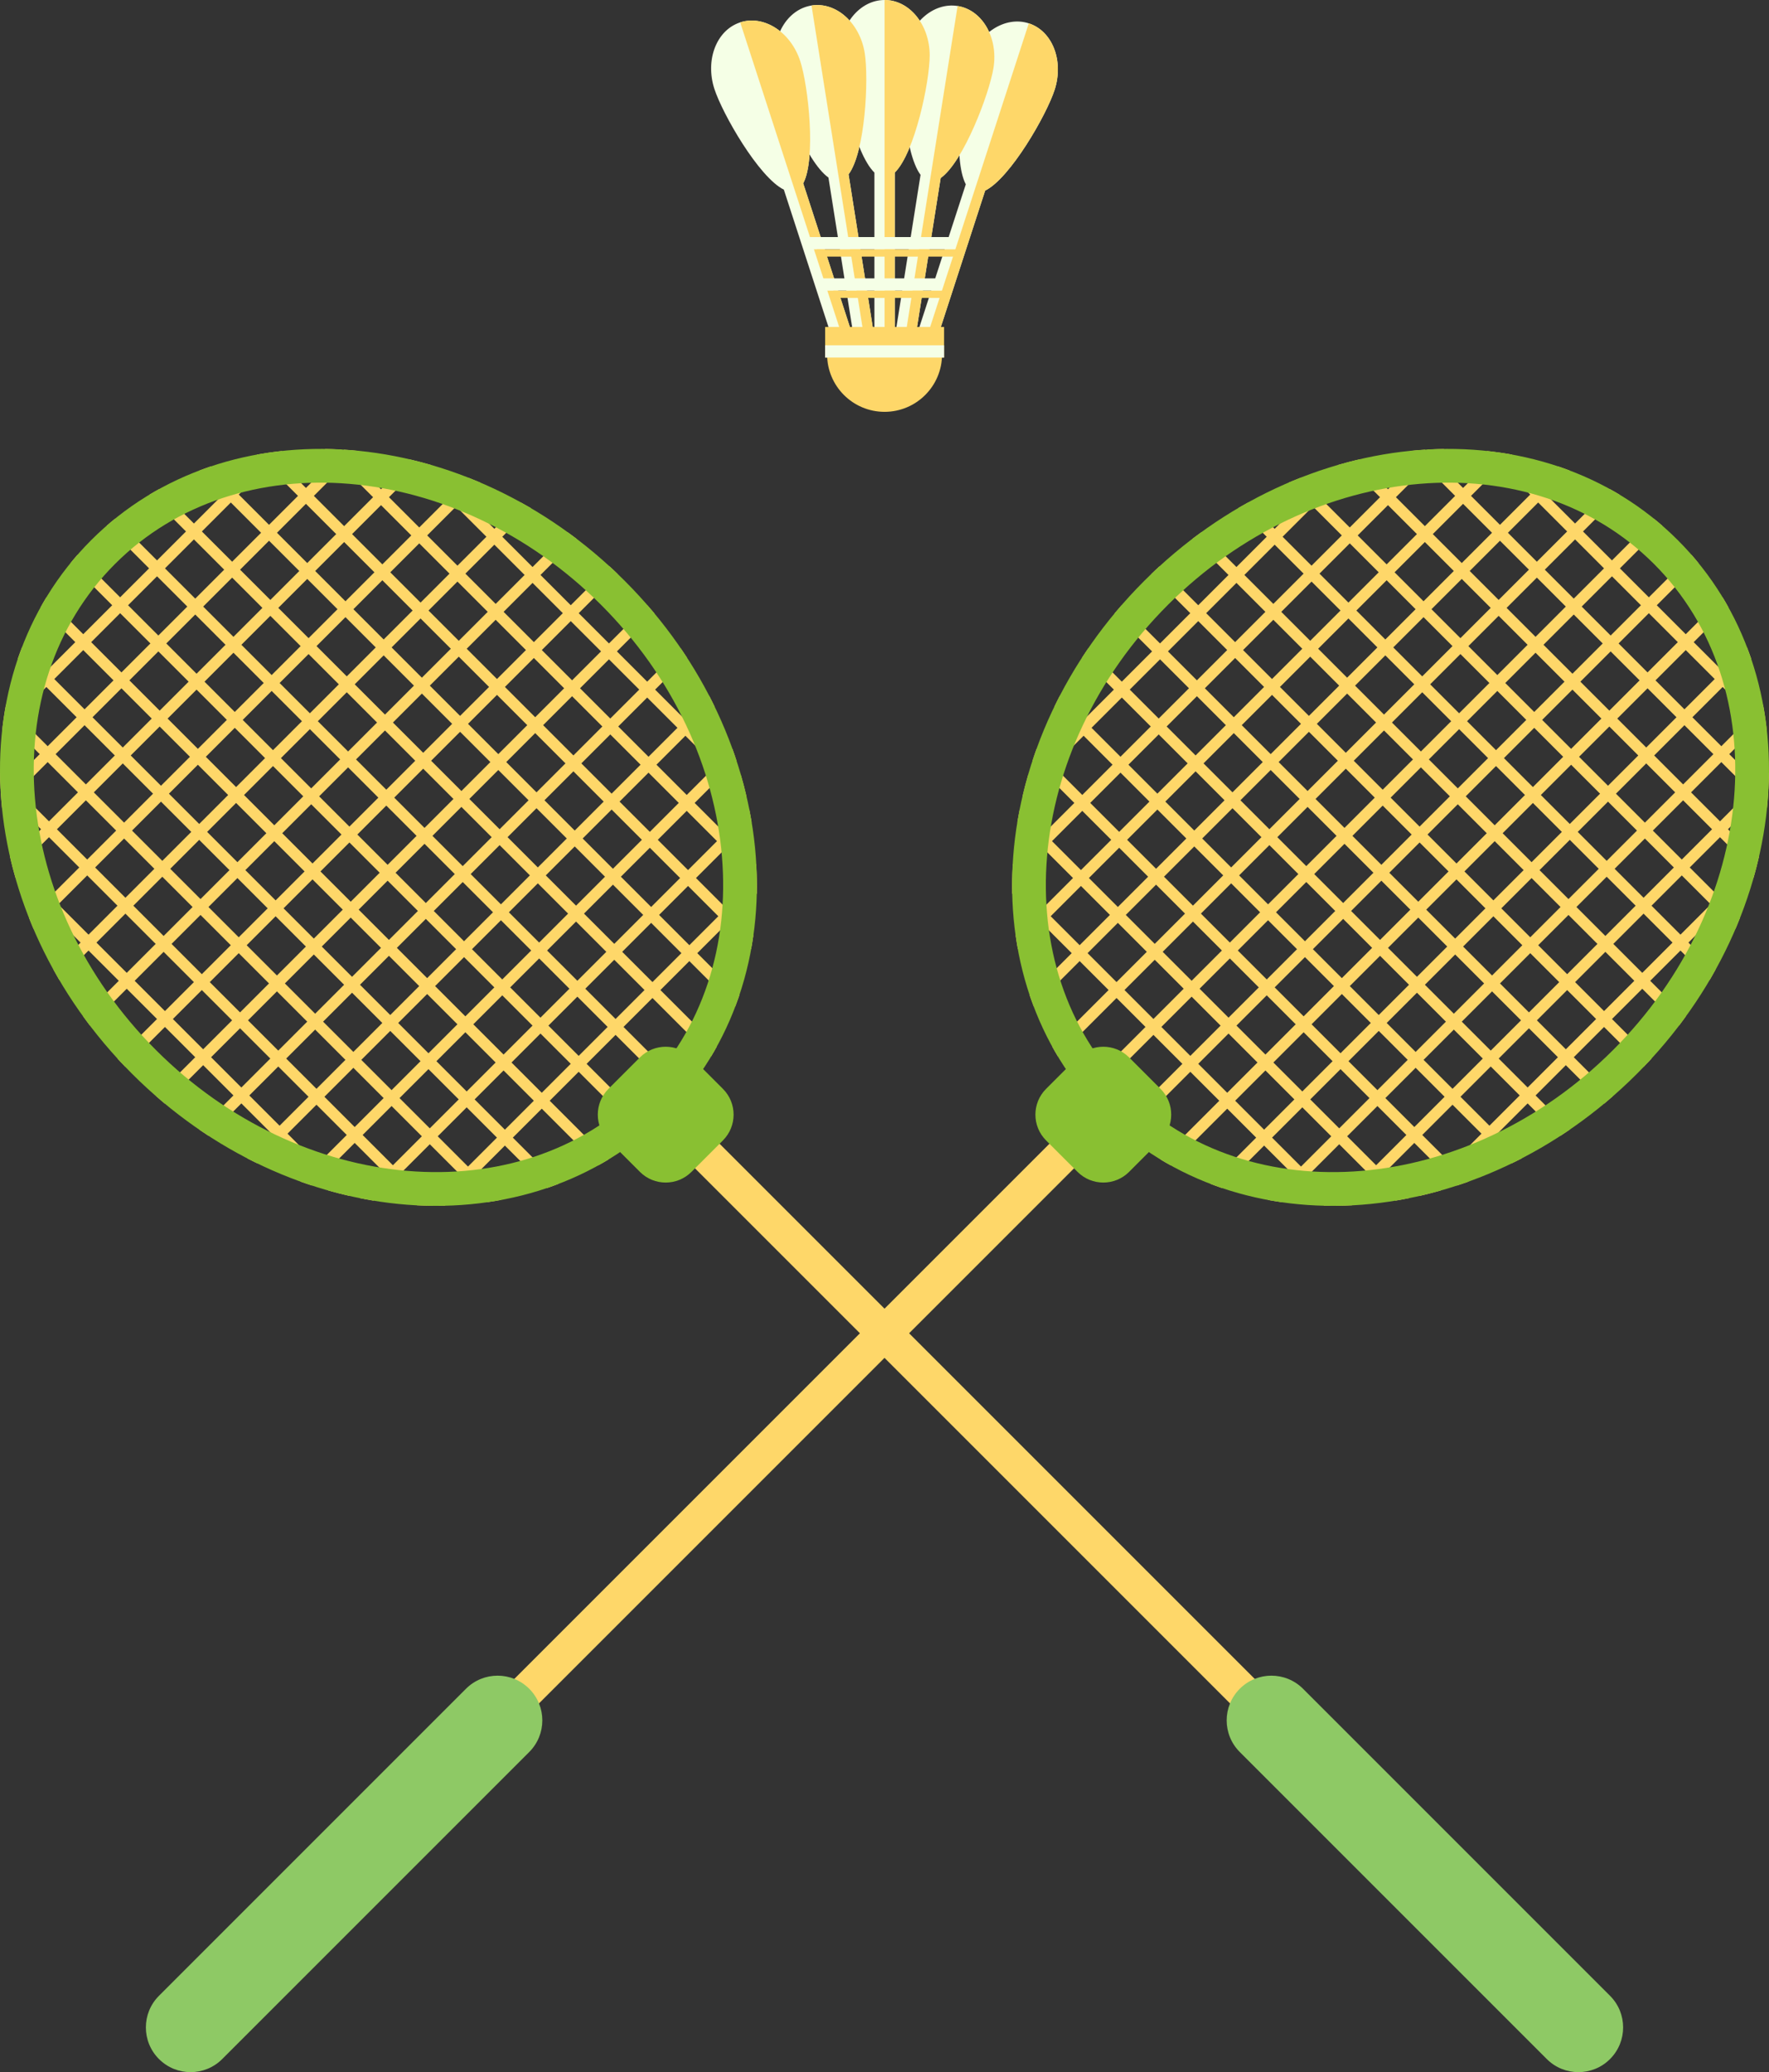   <svg xmlns="http://www.w3.org/2000/svg" x="0px" y="0px" viewBox="0 0 579.729 679.026" style="vertical-align: middle; max-width: 100%; width: 100%;" width="100%">
   <rect x="0" y="0" width="579.729" height="679.026" fill="#333333" stroke="none"/>
   <g>
    <g>
     <g>
      <g>
       <path d="M345.604,29.478c3.098-9.533-0.687-19.307-8.453-21.831c-7.766-2.523-16.573,3.16-19.67,12.693      c-2.662,8.194-5.238,31.944-0.979,40.061l-19.833,61.039l6.348,2.063l19.833-61.039C331.066,58.4,342.942,37.671,345.604,29.478      z" fill="rgb(245,255,230)">
       </path>
      </g>
      <g>
       <path d="M337.152,7.647l-37.309,114.824l3.174,1.031l19.833-61.039      c8.216-4.063,20.093-24.792,22.755-32.986C348.702,19.944,344.918,10.17,337.152,7.647z" fill="rgb(254,215,105)">
       </path>
      </g>
     </g>
     <g>
      <g>
       <path d="M325.585,22.203c1.568-9.901-3.699-18.962-11.764-20.24c-8.065-1.277-15.875,5.713-17.443,15.614      c-1.348,8.509-0.176,32.37,5.299,39.721l-10.04,63.39l6.593,1.044l10.04-63.39C315.75,53.044,324.238,30.713,325.585,22.203z" fill="rgb(245,255,230)">
       </path>
      </g>
      <g>
       <path d="M313.822,1.964l-18.887,119.247l3.296,0.522l10.04-63.39c7.479-5.298,15.967-27.63,17.315-36.139      C327.154,12.303,321.887,3.241,313.822,1.964z" fill="rgb(254,215,105)">
       </path>
      </g>
     </g>
     <g>
      <g>
       <path d="M304.675,18.15c0-10.024-6.62-18.15-14.785-18.15c-8.166,0-14.785,8.126-14.785,18.15      c0,8.615,4.89,31.999,11.448,38.403v64.181h6.675V56.553C299.785,50.15,304.675,26.765,304.675,18.15z" fill="rgb(245,255,230)">
       </path>
      </g>
      <g>
       <path d="M289.89,0v120.734h3.337V56.553c6.558-6.403,11.448-29.788,11.448-38.403      C304.675,8.126,298.055,0,289.89,0z" fill="rgb(254,215,105)">
       </path>
      </g>
     </g>
     <g>
      <g>
       <path d="M283.388,17.418c-1.568-9.901-9.377-16.891-17.443-15.614      c-8.065,1.277-13.332,10.339-11.764,20.24c1.348,8.509,9.835,30.841,17.315,36.139l10.04,63.39l6.593-1.044l-10.04-63.39      C283.564,49.789,284.736,25.927,283.388,17.418z" fill="rgb(245,255,230)">
       </path>
      </g>
      <g>
       <path d="M265.945,1.804l18.887,119.247l3.296-0.522l-10.04-63.39c5.476-7.35,6.647-31.212,5.3-39.721      C281.82,7.517,274.01,0.527,265.945,1.804z" fill="rgb(254,215,105)">
       </path>
      </g>
     </g>
     <g>
      <g>
       <path d="M262.248,20.025c-3.098-9.533-11.904-15.216-19.67-12.693      c-7.766,2.523-11.551,12.297-8.453,21.831c2.662,8.194,14.539,28.922,22.755,32.986l19.833,61.039l6.348-2.063l-19.833-61.039      C267.486,51.969,264.911,28.219,262.248,20.025z" fill="rgb(245,255,230)">
       </path>
      </g>
      <g>
       <path d="M242.578,7.332l37.309,114.824l3.174-1.031l-19.833-61.039      c4.259-8.116,1.683-31.867-0.979-40.061C259.151,10.491,250.344,4.809,242.578,7.332z" fill="rgb(254,215,105)">
       </path>
      </g>
     </g>
     <g>
      <path d="M308.721,116.122c0,10.401-8.432,18.833-18.833,18.833c-10.401,0-18.833-8.432-18.833-18.833" fill="rgb(254,215,105)">
      </path>
     </g>
     <g>
      <rect x="270.417" y="107.147" width="38.974" height="10.021" fill="rgb(254,215,105)">
      </rect>
     </g>
     <g>
      <rect x="270.417" y="113.146" width="38.974" height="4.023" fill="rgb(245,255,230)">
      </rect>
     </g>
     <g>
      <rect x="264.197" y="77.683" width="47.913" height="4.023" fill="rgb(245,255,230)">
      </rect>
     </g>
     <g>
      <rect x="267.682" y="81.706" width="47.913" height="2.387" fill="rgb(254,215,105)">
      </rect>
     </g>
     <g>
      <rect x="268.972" y="91.222" width="39.011" height="4.023" fill="rgb(245,255,230)">
      </rect>
     </g>
     <g>
      <rect x="273.1" y="95.244" width="37.624" height="2.387" fill="rgb(254,215,105)">
      </rect>
     </g>
    </g>
    <g>
     <g>
      <g>
       <rect x="258.493" y="324.924" transform="matrix(0.707 0.707 -0.707 0.707 404.515 -51.309)" width="11.399" height="275.429" fill="rgb(254,215,105)">
       </rect>
      </g>
      <g>
       <path d="M576.492,280.504l-0.727,0.727l-9.487-9.487l9.919-9.919l2.864,2.864      c0.162-1.605,0.298-3.208,0.398-4.808l-0.659-0.659l0.732-0.732c0.092-1.792,0.144-3.58,0.158-5.364l-3.493,3.493l-9.489-9.489      l9.919-9.92l2.413,2.413c-0.314-2.945-0.742-5.863-1.279-8.752l-1.134,1.134l-9.487-9.487l6.722-6.722      c-0.435-1.28-0.923-2.538-1.406-3.799l-7.919,7.919l-9.487-9.487l11.379-11.379c-0.616-1.11-1.243-2.215-1.903-3.303      l-12.079,12.079l-9.489-9.489l13.717-13.717c-0.775-0.954-1.557-1.904-2.372-2.834l-13.948,13.948l-9.487-9.487l13.927-13.927      c-0.932-0.811-1.877-1.601-2.833-2.372l-13.697,13.697l-9.487-9.487l12.018-12.018c-1.09-0.655-2.191-1.29-3.303-1.902      l-11.318,11.318l-9.487-9.487l7.814-7.814c-1.265-0.48-2.529-0.961-3.813-1.392l-6.604,6.604l-9.489-9.489l0.98-0.981      c-2.764-0.504-5.555-0.904-8.37-1.203l2.184,2.184l-9.92,9.92l-9.487-9.487l3.263-3.263c-1.791,0.02-3.587,0.082-5.387,0.181      l-0.479,0.479l-0.431-0.431c-1.601,0.1-3.203,0.236-4.808,0.397l2.637,2.637l-9.919,9.92l-9.487-9.487l0.354-0.354      c-2.352,0.544-4.699,1.16-7.041,1.835l-8.439,8.439l-4.15-4.15c-1.235,0.487-2.468,0.984-3.697,1.509l5.244,5.244l-9.92,9.92      l-8.641-8.641c-1.113,0.616-2.225,1.231-3.327,1.878l9.366,9.366l-9.919,9.92l-11.433-11.433      c-1.004,0.726-2.01,1.449-3.002,2.204l11.832,11.832l-9.92,9.92l-12.727-12.727c-0.9,0.824-1.775,1.694-2.661,2.545      l12.785,12.785l-9.919,9.92l-12.547-12.547c-0.81,0.93-1.623,1.857-2.406,2.8l12.351,12.351l-9.92,9.92l-10.959-10.959      c-0.708,1.035-1.409,2.072-2.087,3.118l10.444,10.444l-9.919,9.92l-7.828-7.828c-0.598,1.155-1.158,2.319-1.722,3.483      l6.948,6.948l-9.92,9.92l-2.924-2.924c-0.465,1.292-0.894,2.589-1.319,3.887l1.64,1.64l-3.087,3.087      c-0.675,2.342-1.292,4.689-1.835,7.041l7.525-7.525l9.487,9.487l-9.919,9.92l-7.937-7.937c-0.292,1.463-0.576,2.925-0.817,4.388      l6.151,6.151l-7.651,7.651c-0.176,3.202-0.253,6.393-0.18,9.563l7.398,7.398l-6.263,6.263c0.212,1.504,0.443,3.003,0.715,4.491      l8.152-8.152l9.489,9.489l-13.775,13.775c0.431,1.284,0.912,2.548,1.392,3.813l14.985-14.985l9.487,9.487l-18.489,18.489      c0.612,1.112,1.247,2.213,1.902,3.303l19.189-19.189l9.487,9.487l-20.868,20.868c0.771,0.956,1.561,1.902,2.372,2.833      l21.099-21.098l9.487,9.487l-21.119,21.119c0.93,0.815,1.88,1.597,2.834,2.372l20.888-20.888l9.489,9.489l-19.25,19.25      c1.088,0.659,2.193,1.287,3.303,1.903l18.55-18.55l9.487,9.487l-15.09,15.09c1.261,0.484,2.52,0.972,3.799,1.406l13.893-13.894      l9.487,9.487l-8.305,8.305c1.483,0.276,2.975,0.516,4.473,0.732l6.434-6.435l7.627,7.627c3.012,0.069,6.043,0.001,9.083-0.155      l7.904-7.904l6.379,6.379c1.463-0.241,2.926-0.525,4.388-0.817l-8.164-8.164l9.92-9.92l9.487,9.487l-7.898,7.898      c2.338-0.529,4.671-1.136,7-1.795l3.501-3.501l1.868,1.868c1.298-0.425,2.595-0.854,3.887-1.319l-3.152-3.152l9.919-9.919      l7.176,7.176c1.164-0.564,2.329-1.124,3.483-1.722l-8.056-8.056l9.92-9.92l10.671,10.671c1.046-0.678,2.083-1.379,3.118-2.087      l-11.187-11.187l9.919-9.92l12.578,12.578c0.943-0.783,1.87-1.596,2.799-2.406l-12.775-12.775l9.919-9.919l13.012,13.012      c0.85-0.886,1.72-1.761,2.545-2.661l-12.954-12.954l9.92-9.92l12.06,12.06c0.755-0.992,1.478-1.997,2.204-3.002L540.8,321.402      l9.919-9.919l9.594,9.594c0.648-1.103,1.263-2.215,1.878-3.327l-8.869-8.869l9.919-9.92l5.472,5.472      c0.525-1.228,1.022-2.461,1.509-3.697l-4.378-4.378l8.853-8.853C575.357,285.176,575.963,282.843,576.492,280.504z       M354.679,260.505l-9.487-9.487l9.92-9.92l9.487,9.487L354.679,260.505z M367.202,247.983l-9.487-9.487l9.92-9.92l9.487,9.487      L367.202,247.983z M379.724,235.46l-9.487-9.487l9.92-9.92l9.487,9.487L379.724,235.46z M392.246,222.938l-9.487-9.487      l9.92-9.92l9.487,9.487L392.246,222.938z M404.769,210.416l-9.487-9.487l9.92-9.92l9.487,9.487L404.769,210.416z       M417.291,197.893l-9.487-9.487l9.92-9.92l9.487,9.487L417.291,197.893z M429.813,185.371l-9.487-9.487l9.92-9.92l9.487,9.487      L429.813,185.371z M442.336,172.849l-9.487-9.487l9.921-9.921l9.487,9.487L442.336,172.849z M341.725,297.64l-9.487-9.487      l9.92-9.92l9.487,9.487L341.725,297.64z M354.247,285.118l-9.487-9.487l9.92-9.919l9.487,9.487L354.247,285.118z       M366.769,272.595l-9.487-9.487l9.92-9.92l9.487,9.487L366.769,272.595z M379.292,260.073l-9.487-9.487l9.92-9.92l9.487,9.487      L379.292,260.073z M391.814,247.551l-9.487-9.487l9.92-9.92l9.487,9.487L391.814,247.551z M404.337,235.028l-9.487-9.487      l9.92-9.92l9.487,9.487L404.337,235.028z M416.859,222.506l-9.487-9.487l9.92-9.92l9.487,9.487L416.859,222.506z       M429.381,209.984l-9.487-9.487l9.92-9.92l9.487,9.487L429.381,209.984z M441.904,197.461l-9.487-9.487l9.92-9.92l9.487,9.487      L441.904,197.461z M454.426,184.939l-9.487-9.487l9.921-9.921l9.487,9.487L454.426,184.939z M466.95,172.415l-9.487-9.487      l9.919-9.92l9.487,9.487L466.95,172.415z M353.816,309.732l-9.489-9.489l9.92-9.92l9.489,9.489L353.816,309.732z       M366.339,297.209l-9.489-9.489l9.92-9.92l9.489,9.489L366.339,297.209z M378.861,284.687l-9.489-9.489l9.92-9.92l9.489,9.489      L378.861,284.687z M391.383,272.165l-9.489-9.489l9.92-9.92l9.489,9.489L391.383,272.165z M403.906,259.642l-9.489-9.489      l9.92-9.92l9.489,9.489L403.906,259.642z M416.428,247.12l-9.489-9.489l9.92-9.92l9.489,9.489L416.428,247.12z M428.95,234.598      l-9.489-9.489l9.92-9.92l9.489,9.489L428.95,234.598z M441.473,222.075l-9.489-9.489l9.92-9.92l9.489,9.489L441.473,222.075z       M453.995,209.553l-9.489-9.489l9.92-9.92l9.489,9.489L453.995,209.553z M466.517,197.03l-9.489-9.489l9.921-9.921l9.489,9.489      L466.517,197.03z M479.041,184.507l-9.489-9.489l9.919-9.92l9.489,9.489L479.041,184.507z M491.563,171.984l-9.489-9.489      l9.92-9.92l9.489,9.489L491.563,171.984z M365.906,321.822l-9.487-9.487l9.919-9.92l9.487,9.487L365.906,321.822z       M378.429,309.299l-9.487-9.487l9.92-9.919l9.487,9.487L378.429,309.299z M390.951,296.777l-9.487-9.487l9.919-9.92l9.487,9.487      L390.951,296.777z M403.474,284.255l-9.487-9.487l9.92-9.919l9.487,9.487L403.474,284.255z M415.996,271.732l-9.487-9.487      l9.919-9.92l9.487,9.487L415.996,271.732z M428.518,259.21l-9.487-9.487l9.92-9.92l9.487,9.487L428.518,259.21z       M441.041,246.688l-9.487-9.487l9.919-9.92l9.487,9.487L441.041,246.688z M453.563,234.165l-9.487-9.487l9.92-9.92l9.487,9.487      L453.563,234.165z M466.085,221.643l-9.487-9.487l9.919-9.92l9.487,9.487L466.085,221.643z M478.608,209.121l-9.487-9.487      l9.921-9.921l9.487,9.487L478.608,209.121z M491.131,196.597l-9.487-9.487l9.92-9.92l9.487,9.487L491.131,196.597z       M503.654,184.075l-9.487-9.487l9.919-9.92l9.487,9.487L503.654,184.075z M377.997,333.912l-9.487-9.487l9.919-9.92l9.487,9.487      L377.997,333.912z M390.519,321.39l-9.487-9.487l9.92-9.919l9.487,9.487L390.519,321.39z M403.041,308.867l-9.487-9.487      l9.919-9.92l9.487,9.487L403.041,308.867z M415.564,296.345l-9.487-9.487l9.92-9.919l9.487,9.487L415.564,296.345z       M428.086,283.823l-9.487-9.487l9.919-9.92l9.487,9.487L428.086,283.823z M440.608,271.3l-9.487-9.487l9.92-9.92l9.487,9.487      L440.608,271.3z M453.131,258.778l-9.487-9.487l9.919-9.92l9.487,9.487L453.131,258.778z M465.653,246.256l-9.487-9.487      l9.92-9.92l9.487,9.487L465.653,246.256z M478.176,233.733l-9.487-9.487l9.919-9.92l9.487,9.487L478.176,233.733z       M490.698,221.211l-9.487-9.487l9.921-9.921l9.487,9.487L490.698,221.211z M503.222,208.687l-9.487-9.487l9.92-9.92l9.487,9.487      L503.222,208.687z M515.744,196.165l-9.487-9.487l9.92-9.92l9.487,9.487L515.744,196.165z M390.087,346.002l-9.487-9.487      l9.919-9.92l9.487,9.487L390.087,346.002z M402.609,333.48l-9.487-9.487l9.92-9.919l9.487,9.487L402.609,333.48z       M415.132,320.958l-9.487-9.487l9.919-9.92l9.487,9.487L415.132,320.958z M427.654,308.435l-9.487-9.487l9.92-9.919l9.487,9.487      L427.654,308.435z M440.176,295.913l-9.487-9.487l9.919-9.92l9.487,9.487L440.176,295.913z M452.699,283.391l-9.487-9.487      l9.92-9.92l9.487,9.487L452.699,283.391z M465.221,270.868l-9.487-9.487l9.919-9.92l9.487,9.487L465.221,270.868z       M477.743,258.346l-9.487-9.487l9.92-9.92l9.487,9.487L477.743,258.346z M490.266,245.824l-9.487-9.487l9.919-9.92l9.487,9.487      L490.266,245.824z M502.788,233.301l-9.487-9.487l9.921-9.921l9.487,9.487L502.788,233.301z M515.312,220.778l-9.487-9.487      l9.92-9.92l9.487,9.487L515.312,220.778z M527.834,208.255l-9.487-9.487l9.919-9.92l9.487,9.487L527.834,208.255z       M402.178,358.094l-9.489-9.489l9.919-9.92l9.489,9.489L402.178,358.094z M414.701,345.572l-9.489-9.489l9.92-9.919l9.489,9.489      L414.701,345.572z M427.223,333.049l-9.489-9.489l9.919-9.92l9.489,9.489L427.223,333.049z M439.746,320.527l-9.489-9.489      l9.92-9.919l9.489,9.489L439.746,320.527z M452.268,308.004l-9.489-9.489l9.919-9.92l9.489,9.489L452.268,308.004z       M464.79,295.482l-9.489-9.489l9.92-9.92l9.489,9.489L464.79,295.482z M477.313,282.96l-9.489-9.489l9.919-9.919l9.489,9.489      L477.313,282.96z M489.835,270.437l-9.489-9.489l9.92-9.92l9.489,9.489L489.835,270.437z M502.357,257.915l-9.489-9.489      l9.919-9.92l9.489,9.489L502.357,257.915z M514.88,245.393l-9.489-9.489l9.921-9.921l9.489,9.489L514.88,245.393z       M527.403,232.869l-9.489-9.489l9.919-9.92l9.489,9.489L527.403,232.869z M539.926,220.347l-9.489-9.489l9.92-9.92l9.489,9.489      L539.926,220.347z M414.269,370.184l-9.487-9.487l9.92-9.919l9.487,9.487L414.269,370.184z M426.791,357.662l-9.487-9.487      l9.919-9.92l9.487,9.487L426.791,357.662z M439.313,345.139l-9.487-9.487l9.92-9.92l9.487,9.487L439.313,345.139z       M451.836,332.617l-9.487-9.487l9.919-9.919l9.487,9.487L451.836,332.617z M464.358,320.095l-9.487-9.487l9.92-9.92l9.487,9.487      L464.358,320.095z M476.88,307.572l-9.487-9.487l9.919-9.919l9.487,9.487L476.88,307.572z M489.403,295.05l-9.487-9.487      l9.92-9.92l9.487,9.487L489.403,295.05z M501.925,282.528l-9.487-9.487l9.919-9.919l9.487,9.487L501.925,282.528z       M514.448,270.005l-9.487-9.487l9.919-9.92l9.487,9.487L514.448,270.005z M526.97,257.483l-9.487-9.487l9.921-9.921l9.487,9.487      L526.97,257.483z M539.494,244.959l-9.487-9.487l9.92-9.92l9.487,9.487L539.494,244.959z M552.016,232.437l-9.487-9.487      l9.919-9.92l9.487,9.487L552.016,232.437z M426.359,382.274l-9.487-9.487l9.92-9.92l9.487,9.487L426.359,382.274z       M438.881,369.752l-9.487-9.487l9.919-9.919l9.487,9.487L438.881,369.752z M451.404,357.23l-9.487-9.487l9.92-9.92l9.487,9.487      L451.404,357.23z M463.926,344.707l-9.487-9.487l9.919-9.919l9.487,9.487L463.926,344.707z M476.448,332.185l-9.487-9.487      l9.92-9.92l9.487,9.487L476.448,332.185z M488.971,319.663l-9.487-9.487l9.919-9.919l9.487,9.487L488.971,319.663z       M501.493,307.14l-9.487-9.487l9.92-9.92l9.487,9.487L501.493,307.14z M514.015,294.618l-9.487-9.487l9.92-9.92l9.487,9.487      L514.015,294.618z M526.538,282.096l-9.487-9.487l9.919-9.92l9.487,9.487L526.538,282.096z M539.06,269.573l-9.487-9.487      l9.921-9.921l9.487,9.487L539.06,269.573z M551.584,257.05l-9.487-9.487l9.919-9.92l9.487,9.487L551.584,257.05z       M564.106,244.527l-9.487-9.487l9.919-9.92l9.487,9.487L564.106,244.527z M438.45,394.366l-9.489-9.489l9.92-9.92l9.489,9.489      L438.45,394.366z M450.973,381.844l-9.489-9.489l9.919-9.919l9.489,9.489L450.973,381.844z M463.495,369.321l-9.489-9.489      l9.92-9.92l9.489,9.489L463.495,369.321z M476.018,356.799l-9.489-9.489l9.919-9.919l9.489,9.489L476.018,356.799z       M488.54,344.276l-9.489-9.489l9.92-9.92l9.489,9.489L488.54,344.276z M501.062,331.754l-9.489-9.489l9.919-9.919l9.489,9.489      L501.062,331.754z M513.585,319.232l-9.489-9.489l9.92-9.92l9.489,9.489L513.585,319.232z M526.107,306.709l-9.489-9.489      l9.919-9.92l9.489,9.489L526.107,306.709z M538.629,294.187l-9.489-9.489l9.919-9.919l9.489,9.489L538.629,294.187z       M551.152,281.665l-9.489-9.489l9.921-9.921l9.489,9.489L551.152,281.665z M563.675,269.141l-9.489-9.489l9.92-9.92l9.489,9.489      L563.675,269.141z M475.585,381.411l-9.487-9.487l9.919-9.919l9.487,9.487L475.585,381.411z M488.108,368.889l-9.487-9.487      l9.92-9.92l9.487,9.487L488.108,368.889z M500.63,356.367l-9.487-9.487l9.919-9.92l9.487,9.487L500.63,356.367z       M513.152,343.844l-9.487-9.487l9.92-9.919l9.487,9.487L513.152,343.844z M525.675,331.322l-9.487-9.487l9.919-9.92l9.487,9.487      L525.675,331.322z M538.197,318.8l-9.487-9.487l9.919-9.919l9.487,9.487L538.197,318.8z M550.72,306.277l-9.487-9.487l9.92-9.92      l9.487,9.487L550.72,306.277z M563.242,293.755l-9.487-9.487l9.921-9.921l9.487,9.487L563.242,293.755z" fill="rgb(254,215,105)">
       </path>
      </g>
      <g>
       <path d="M542.031,184.8c40.219,40.219,34.214,111.665-13.386,159.265      c-47.6,47.6-119.046,53.605-159.265,13.386c-40.219-40.219-34.214-111.665,13.386-159.265      C430.366,150.586,501.812,144.581,542.031,184.8 M549.839,176.992c-44.596-44.596-122.893-38.603-174.882,13.386      c-51.989,51.989-57.982,130.286-13.386,174.882c44.596,44.596,122.893,38.603,174.882-13.386S594.435,221.587,549.839,176.992      L549.839,176.992z" fill="rgb(137,192,50)">
       </path>
      </g>
      <g>
       <path d="M353.123,384.014l-10.306-10.306c-4.666-4.666-4.666-12.231,0-16.897l10.306-10.306      c4.666-4.666,12.231-4.666,16.897,0l10.306,10.306c4.666,4.666,4.666,12.231,0,16.897l-10.306,10.306      C365.354,388.68,357.789,388.68,353.123,384.014z" fill="rgb(137,192,50)">
       </path>
      </g>
      <g>
       <path d="M52.097,674.734L52.097,674.734c-5.724-5.724-5.724-15.003,0-20.727l100.611-100.611      c5.724-5.724,15.003-5.724,20.727,0l0,0c5.724,5.724,5.724,15.003,0,20.727L72.824,674.734      C67.1,680.457,57.821,680.457,52.097,674.734z" fill="#8ec965">
       </path>
      </g>
     </g>
     <g>
      <g>
       <rect x="309.837" y="324.924" transform="matrix(-0.707 0.707 -0.707 -0.707 865.789 566.654)" width="11.399" height="275.429" fill="rgb(254,215,105)">
       </rect>
      </g>
      <g>
       <path d="M5.032,287.505l8.853,8.853l-4.378,4.378c0.487,1.236,0.984,2.468,1.509,3.697l5.472-5.472      l9.92,9.92l-8.869,8.869c0.616,1.113,1.231,2.225,1.878,3.327l9.594-9.594l9.92,9.919l-11.661,11.661      c0.726,1.004,1.449,2.01,2.204,3.002l12.06-12.06l9.92,9.92l-12.954,12.954c0.824,0.9,1.694,1.775,2.545,2.661l13.012-13.012      l9.92,9.919l-12.775,12.775c0.93,0.81,1.857,1.623,2.8,2.406l12.578-12.578l9.92,9.92L65.31,370.156      c1.035,0.708,2.072,1.409,3.118,2.087l10.671-10.671l9.92,9.92l-8.056,8.056c1.155,0.598,2.319,1.158,3.483,1.722l7.176-7.176      l9.92,9.919l-3.152,3.152c1.292,0.465,2.589,0.894,3.887,1.319l1.868-1.868l3.501,3.501c2.329,0.659,4.662,1.266,7,1.795      l-7.898-7.898l9.487-9.487l9.92,9.92l-8.164,8.164c1.463,0.292,2.925,0.576,4.388,0.817l6.379-6.379l7.904,7.904      c3.04,0.156,6.071,0.224,9.083,0.155l7.627-7.627l6.434,6.435c1.499-0.217,2.99-0.457,4.473-0.732l-8.305-8.305l9.487-9.487      l13.894,13.894c1.28-0.435,2.538-0.923,3.799-1.406l-15.09-15.09l9.487-9.487l18.55,18.55c1.11-0.616,2.215-1.243,3.303-1.903      l-19.25-19.25l9.489-9.489l20.888,20.888c0.954-0.775,1.904-1.557,2.834-2.372l-21.119-21.119l9.487-9.487l21.099,21.098      c0.811-0.932,1.601-1.877,2.372-2.833l-20.868-20.868l9.487-9.487l19.189,19.189c0.655-1.09,1.29-2.191,1.902-3.303      l-18.489-18.489l9.487-9.487l14.985,14.985c0.48-1.265,0.961-2.529,1.392-3.813l-13.775-13.775l9.489-9.489l8.152,8.152      c0.271-1.489,0.502-2.987,0.715-4.491l-6.263-6.263l7.398-7.398c0.073-3.17-0.004-6.362-0.18-9.563l-7.651-7.651l6.151-6.151      c-0.241-1.463-0.525-2.926-0.817-4.388l-7.937,7.937l-9.92-9.92l9.487-9.487l7.525,7.525c-0.544-2.352-1.16-4.699-1.835-7.041      l-3.087-3.087l1.64-1.64c-0.425-1.298-0.854-2.595-1.319-3.887l-2.924,2.924l-9.92-9.92l6.948-6.948      c-0.564-1.164-1.124-2.329-1.722-3.483l-7.828,7.828l-9.92-9.92l10.444-10.444c-0.679-1.046-1.379-2.084-2.087-3.118      l-10.959,10.959l-9.92-9.92l12.351-12.351c-0.783-0.943-1.596-1.87-2.406-2.8l-12.547,12.547l-9.92-9.92l12.785-12.785      c-0.886-0.85-1.761-1.72-2.661-2.545l-12.727,12.727l-9.92-9.92l11.832-11.832c-0.992-0.755-1.997-1.478-3.002-2.204      l-11.433,11.433l-9.92-9.92l9.366-9.366c-1.103-0.648-2.215-1.263-3.327-1.878l-8.641,8.641l-9.92-9.92l5.244-5.244      c-1.228-0.525-2.461-1.022-3.697-1.509l-4.15,4.15l-8.439-8.439c-2.342-0.675-4.689-1.292-7.041-1.835l0.354,0.354l-9.487,9.487      l-9.92-9.92l2.637-2.637c-1.605-0.162-3.208-0.298-4.808-0.397l-0.431,0.431l-0.479-0.479c-1.8-0.099-3.595-0.161-5.387-0.181      l3.263,3.263l-9.487,9.487l-9.92-9.92l2.184-2.184c-2.815,0.3-5.606,0.699-8.37,1.203l0.981,0.981l-9.489,9.489l-6.604-6.604      c-1.284,0.431-2.548,0.912-3.813,1.392l7.814,7.814l-9.487,9.487l-11.318-11.318c-1.112,0.612-2.213,1.247-3.303,1.902      l12.018,12.018l-9.487,9.487l-13.697-13.697c-0.956,0.772-1.902,1.561-2.834,2.372l13.927,13.927l-9.487,9.487l-13.948-13.948      c-0.815,0.93-1.597,1.88-2.372,2.834l13.717,13.717l-9.489,9.489l-12.079-12.079c-0.659,1.088-1.287,2.193-1.903,3.303      l11.379,11.379l-9.487,9.487l-7.919-7.919c-0.484,1.261-0.972,2.52-1.406,3.799l6.722,6.722l-9.487,9.487l-1.134-1.134      c-0.537,2.889-0.965,5.807-1.279,8.752l2.413-2.413l9.92,9.92l-9.489,9.489l-3.493-3.493c0.014,1.784,0.066,3.571,0.158,5.364      l0.732,0.732l-0.659,0.659c0.1,1.601,0.236,3.203,0.397,4.808l2.864-2.864l9.92,9.919l-9.487,9.487l-0.727-0.727      C3.766,282.843,4.373,285.176,5.032,287.505z M215.131,250.586l9.487-9.487l9.92,9.92l-9.487,9.487L215.131,250.586z       M202.608,238.063l9.487-9.487l9.92,9.92l-9.487,9.487L202.608,238.063z M190.086,225.541l9.487-9.487l9.92,9.92l-9.487,9.487      L190.086,225.541z M177.564,213.019l9.487-9.487l9.92,9.92l-9.487,9.487L177.564,213.019z M165.041,200.496l9.487-9.487      l9.92,9.92l-9.487,9.487L165.041,200.496z M152.519,187.974l9.487-9.487l9.92,9.92l-9.487,9.487L152.519,187.974z       M139.997,175.452l9.487-9.487l9.92,9.92l-9.487,9.487L139.997,175.452z M127.473,162.928l9.487-9.487l9.921,9.921l-9.487,9.487      L127.473,162.928z M228.085,287.721l9.487-9.487l9.92,9.92l-9.487,9.487L228.085,287.721z M215.563,275.198l9.487-9.487      l9.92,9.919l-9.487,9.487L215.563,275.198z M203.04,262.676l9.487-9.487l9.92,9.92l-9.487,9.487L203.04,262.676z       M190.518,250.154l9.487-9.487l9.92,9.92l-9.487,9.487L190.518,250.154z M177.996,237.631l9.487-9.487l9.92,9.92l-9.487,9.487      L177.996,237.631z M165.473,225.109l9.487-9.487l9.92,9.92l-9.487,9.487L165.473,225.109z M152.951,212.586l9.487-9.487      l9.92,9.92l-9.487,9.487L152.951,212.586z M140.429,200.064l9.487-9.487l9.92,9.92l-9.487,9.487L140.429,200.064z       M127.906,187.542l9.487-9.487l9.92,9.92l-9.487,9.487L127.906,187.542z M115.383,175.018l9.487-9.487l9.921,9.921l-9.487,9.487      L115.383,175.018z M102.86,162.496l9.487-9.487l9.92,9.92l-9.487,9.487L102.86,162.496z M215.994,299.812l9.489-9.489l9.92,9.92      l-9.489,9.489L215.994,299.812z M203.471,287.29l9.489-9.489l9.92,9.92l-9.489,9.489L203.471,287.29z M190.949,274.767      l9.489-9.489l9.92,9.92l-9.489,9.489L190.949,274.767z M178.427,262.245l9.489-9.489l9.92,9.92l-9.489,9.489L178.427,262.245z       M165.904,249.723l9.489-9.489l9.92,9.92l-9.489,9.489L165.904,249.723z M153.382,237.2l9.489-9.489l9.92,9.92l-9.489,9.489      L153.382,237.2z M140.859,224.678l9.489-9.489l9.92,9.92l-9.489,9.489L140.859,224.678z M128.337,212.156l9.489-9.489l9.92,9.92      l-9.489,9.489L128.337,212.156z M115.815,199.633l9.489-9.489l9.92,9.92l-9.489,9.489L115.815,199.633z M103.291,187.11      l9.489-9.489l9.921,9.921l-9.489,9.489L103.291,187.11z M90.769,174.587l9.489-9.489l9.92,9.92l-9.489,9.489L90.769,174.587z       M78.246,162.065l9.489-9.489l9.92,9.92l-9.489,9.489L78.246,162.065z M203.903,311.902l9.487-9.487l9.92,9.92l-9.487,9.487      L203.903,311.902z M191.381,299.38l9.487-9.487l9.92,9.919l-9.487,9.487L191.381,299.38z M178.859,286.858l9.487-9.487      l9.92,9.92l-9.487,9.487L178.859,286.858z M166.336,274.335l9.487-9.487l9.92,9.919l-9.487,9.487L166.336,274.335z       M153.814,261.813l9.487-9.487l9.92,9.92l-9.487,9.487L153.814,261.813z M141.292,249.291l9.487-9.487l9.92,9.92l-9.487,9.487      L141.292,249.291z M128.769,236.768l9.487-9.487l9.92,9.92l-9.487,9.487L128.769,236.768z M116.247,224.246l9.487-9.487      l9.92,9.92l-9.487,9.487L116.247,224.246z M103.725,211.724l9.487-9.487l9.92,9.92l-9.487,9.487L103.725,211.724z M91.201,199.2      l9.487-9.487l9.921,9.921l-9.487,9.487L91.201,199.2z M78.679,186.678l9.487-9.487l9.92,9.92l-9.487,9.487L78.679,186.678z       M66.156,174.155l9.487-9.487l9.92,9.92l-9.487,9.487L66.156,174.155z M191.813,323.993l9.487-9.487l9.92,9.92l-9.487,9.487      L191.813,323.993z M179.291,311.47l9.487-9.487l9.92,9.919l-9.487,9.487L179.291,311.47z M166.768,298.948l9.487-9.487      l9.92,9.92l-9.487,9.487L166.768,298.948z M154.246,286.426l9.487-9.487l9.92,9.919l-9.487,9.487L154.246,286.426z       M141.724,273.903l9.487-9.487l9.92,9.92l-9.487,9.487L141.724,273.903z M129.201,261.381l9.487-9.487l9.92,9.92l-9.487,9.487      L129.201,261.381z M116.679,248.858l9.487-9.487l9.92,9.92l-9.487,9.487L116.679,248.858z M104.157,236.336l9.487-9.487      l9.92,9.92l-9.487,9.487L104.157,236.336z M91.634,223.814l9.487-9.487l9.92,9.92l-9.487,9.487L91.634,223.814z M79.111,211.29      l9.487-9.487l9.921,9.921l-9.487,9.487L79.111,211.29z M66.588,198.768l9.487-9.487l9.92,9.92l-9.487,9.487L66.588,198.768z       M54.066,186.245l9.487-9.487l9.92,9.92l-9.487,9.487L54.066,186.245z M179.723,336.083l9.487-9.487l9.92,9.92l-9.487,9.487      L179.723,336.083z M167.201,323.56l9.487-9.487l9.92,9.919l-9.487,9.487L167.201,323.56z M154.678,311.038l9.487-9.487      l9.92,9.92l-9.487,9.487L154.678,311.038z M142.156,298.516l9.487-9.487l9.92,9.919l-9.487,9.487L142.156,298.516z       M129.633,285.993l9.487-9.487l9.92,9.92l-9.487,9.487L129.633,285.993z M117.111,273.471l9.487-9.487l9.92,9.92l-9.487,9.487      L117.111,273.471z M104.589,260.949l9.487-9.487l9.92,9.92l-9.487,9.487L104.589,260.949z M92.066,248.426l9.487-9.487      l9.92,9.92l-9.487,9.487L92.066,248.426z M79.544,235.904l9.487-9.487l9.92,9.92l-9.487,9.487L79.544,235.904z M67.02,223.38      l9.487-9.487l9.921,9.921l-9.487,9.487L67.02,223.38z M54.498,210.858l9.487-9.487l9.92,9.92l-9.487,9.487L54.498,210.858z       M41.976,198.336l9.487-9.487l9.92,9.92l-9.487,9.487L41.976,198.336z M167.631,348.174l9.489-9.489l9.92,9.92l-9.489,9.489      L167.631,348.174z M155.109,335.652l9.489-9.489l9.92,9.919l-9.489,9.489L155.109,335.652z M142.587,323.13l9.489-9.489      l9.92,9.92l-9.489,9.489L142.587,323.13z M130.064,310.607l9.489-9.489l9.92,9.919l-9.489,9.489L130.064,310.607z       M117.542,298.085l9.489-9.489l9.92,9.92l-9.489,9.489L117.542,298.085z M105.02,285.563l9.489-9.489l9.92,9.92l-9.489,9.489      L105.02,285.563z M92.497,273.04l9.489-9.489l9.92,9.919l-9.489,9.489L92.497,273.04z M79.975,260.518l9.489-9.489l9.92,9.92      l-9.489,9.489L79.975,260.518z M67.453,247.996l9.489-9.489l9.92,9.92l-9.489,9.489L67.453,247.996z M54.929,235.472      l9.489-9.489l9.921,9.921l-9.489,9.489L54.929,235.472z M42.407,222.95l9.489-9.489l9.92,9.92l-9.489,9.489L42.407,222.95z       M29.884,210.427l9.489-9.489l9.92,9.92l-9.489,9.489L29.884,210.427z M155.541,360.265l9.487-9.487l9.92,9.919l-9.487,9.487      L155.541,360.265z M143.019,347.742l9.487-9.487l9.92,9.92l-9.487,9.487L143.019,347.742z M130.496,335.22l9.487-9.487      l9.92,9.92l-9.487,9.487L130.496,335.22z M117.974,322.698l9.487-9.487l9.92,9.919l-9.487,9.487L117.974,322.698z       M105.452,310.175l9.487-9.487l9.92,9.92l-9.487,9.487L105.452,310.175z M92.929,297.653l9.487-9.487l9.92,9.919l-9.487,9.487      L92.929,297.653z M80.407,285.13l9.487-9.487l9.92,9.92l-9.487,9.487L80.407,285.13z M67.885,272.608l9.487-9.487l9.92,9.919      l-9.487,9.487L67.885,272.608z M55.362,260.086l9.487-9.487l9.92,9.92l-9.487,9.487L55.362,260.086z M42.839,247.562      l9.487-9.487l9.921,9.921l-9.487,9.487L42.839,247.562z M30.316,235.04l9.487-9.487l9.92,9.92l-9.487,9.487L30.316,235.04z       M17.794,222.517l9.487-9.487l9.92,9.92l-9.487,9.487L17.794,222.517z M143.451,372.355l9.487-9.487l9.92,9.92l-9.487,9.487      L143.451,372.355z M130.929,359.832l9.487-9.487l9.92,9.919l-9.487,9.487L130.929,359.832z M118.406,347.31l9.487-9.487      l9.92,9.92l-9.487,9.487L118.406,347.31z M105.884,334.788l9.487-9.487l9.92,9.919l-9.487,9.487L105.884,334.788z       M93.361,322.265l9.487-9.487l9.92,9.92l-9.487,9.487L93.361,322.265z M80.839,309.743l9.487-9.487l9.92,9.919l-9.487,9.487      L80.839,309.743z M68.317,297.221l9.487-9.487l9.92,9.92l-9.487,9.487L68.317,297.221z M55.794,284.698l9.487-9.487l9.92,9.92      l-9.487,9.487L55.794,284.698z M43.272,272.176l9.487-9.487l9.92,9.92l-9.487,9.487L43.272,272.176z M30.748,259.652      l9.487-9.487l9.921,9.921l-9.487,9.487L30.748,259.652z M18.226,247.13l9.487-9.487l9.92,9.92l-9.487,9.487L18.226,247.13z       M5.704,234.608l9.487-9.487l9.92,9.92l-9.487,9.487L5.704,234.608z M131.359,384.446l9.489-9.489l9.92,9.92l-9.489,9.489      L131.359,384.446z M118.837,371.924l9.489-9.489l9.92,9.919l-9.489,9.489L118.837,371.924z M106.315,359.402l9.489-9.489      l9.92,9.92l-9.489,9.489L106.315,359.402z M93.792,346.879l9.489-9.489l9.92,9.919l-9.489,9.489L93.792,346.879z M81.27,334.357      l9.489-9.489l9.92,9.92l-9.489,9.489L81.27,334.357z M68.748,321.835l9.489-9.489l9.92,9.919l-9.489,9.489L68.748,321.835z       M56.225,309.312l9.489-9.489l9.92,9.92l-9.489,9.489L56.225,309.312z M43.703,296.79l9.489-9.489l9.92,9.92l-9.489,9.489      L43.703,296.79z M31.181,284.268l9.489-9.489l9.92,9.919l-9.489,9.489L31.181,284.268z M18.657,271.744l9.489-9.489l9.921,9.921      l-9.489,9.489L18.657,271.744z M6.135,259.222l9.489-9.489l9.92,9.92l-9.489,9.489L6.135,259.222z M94.224,371.492l9.487-9.487      l9.92,9.919l-9.487,9.487L94.224,371.492z M81.702,358.97l9.487-9.487l9.92,9.92l-9.487,9.487L81.702,358.97z M69.18,346.447      l9.487-9.487l9.92,9.92l-9.487,9.487L69.18,346.447z M56.657,333.925l9.487-9.487l9.92,9.919l-9.487,9.487L56.657,333.925z       M44.135,321.402l9.487-9.487l9.92,9.92l-9.487,9.487L44.135,321.402z M31.613,308.88l9.487-9.487l9.92,9.919l-9.487,9.487      L31.613,308.88z M19.09,296.358l9.487-9.487l9.92,9.92l-9.487,9.487L19.09,296.358z M6.567,283.834l9.487-9.487l9.921,9.921      l-9.487,9.487L6.567,283.834z" fill="rgb(254,215,105)">
       </path>
      </g>
      <g>
       <path d="M37.699,184.8c40.219-40.219,111.665-34.214,159.265,13.386s53.605,119.046,13.386,159.265      C170.13,397.67,98.685,391.665,51.085,344.065S-2.52,225.019,37.699,184.8 M29.89,176.992      c-44.596,44.596-38.603,122.893,13.386,174.882s130.286,57.982,174.882,13.386c44.596-44.596,38.603-122.893-13.386-174.882      S74.486,132.396,29.89,176.992L29.89,176.992z" fill="rgb(137,192,50)">
       </path>
      </g>
      <g>
       <path d="M226.607,384.014l10.306-10.306c4.666-4.666,4.666-12.231,0-16.897l-10.306-10.306      c-4.666-4.666-12.231-4.666-16.897,0l-10.306,10.306c-4.666,4.666-4.666,12.231,0,16.897l10.306,10.306      C214.375,388.68,221.94,388.68,226.607,384.014z" fill="rgb(137,192,50)">
       </path>
      </g>
      <g>
       <path d="M527.632,674.734L527.632,674.734c5.724-5.724,5.724-15.003,0-20.727L427.021,553.396      c-5.724-5.724-15.003-5.724-20.727,0l0,0c-5.724,5.724-5.724,15.003,0,20.727l100.611,100.611      C512.629,680.457,521.909,680.457,527.632,674.734z" fill="#8ec965">
       </path>
      </g>
     </g>
    </g>
   </g>
  </svg>
